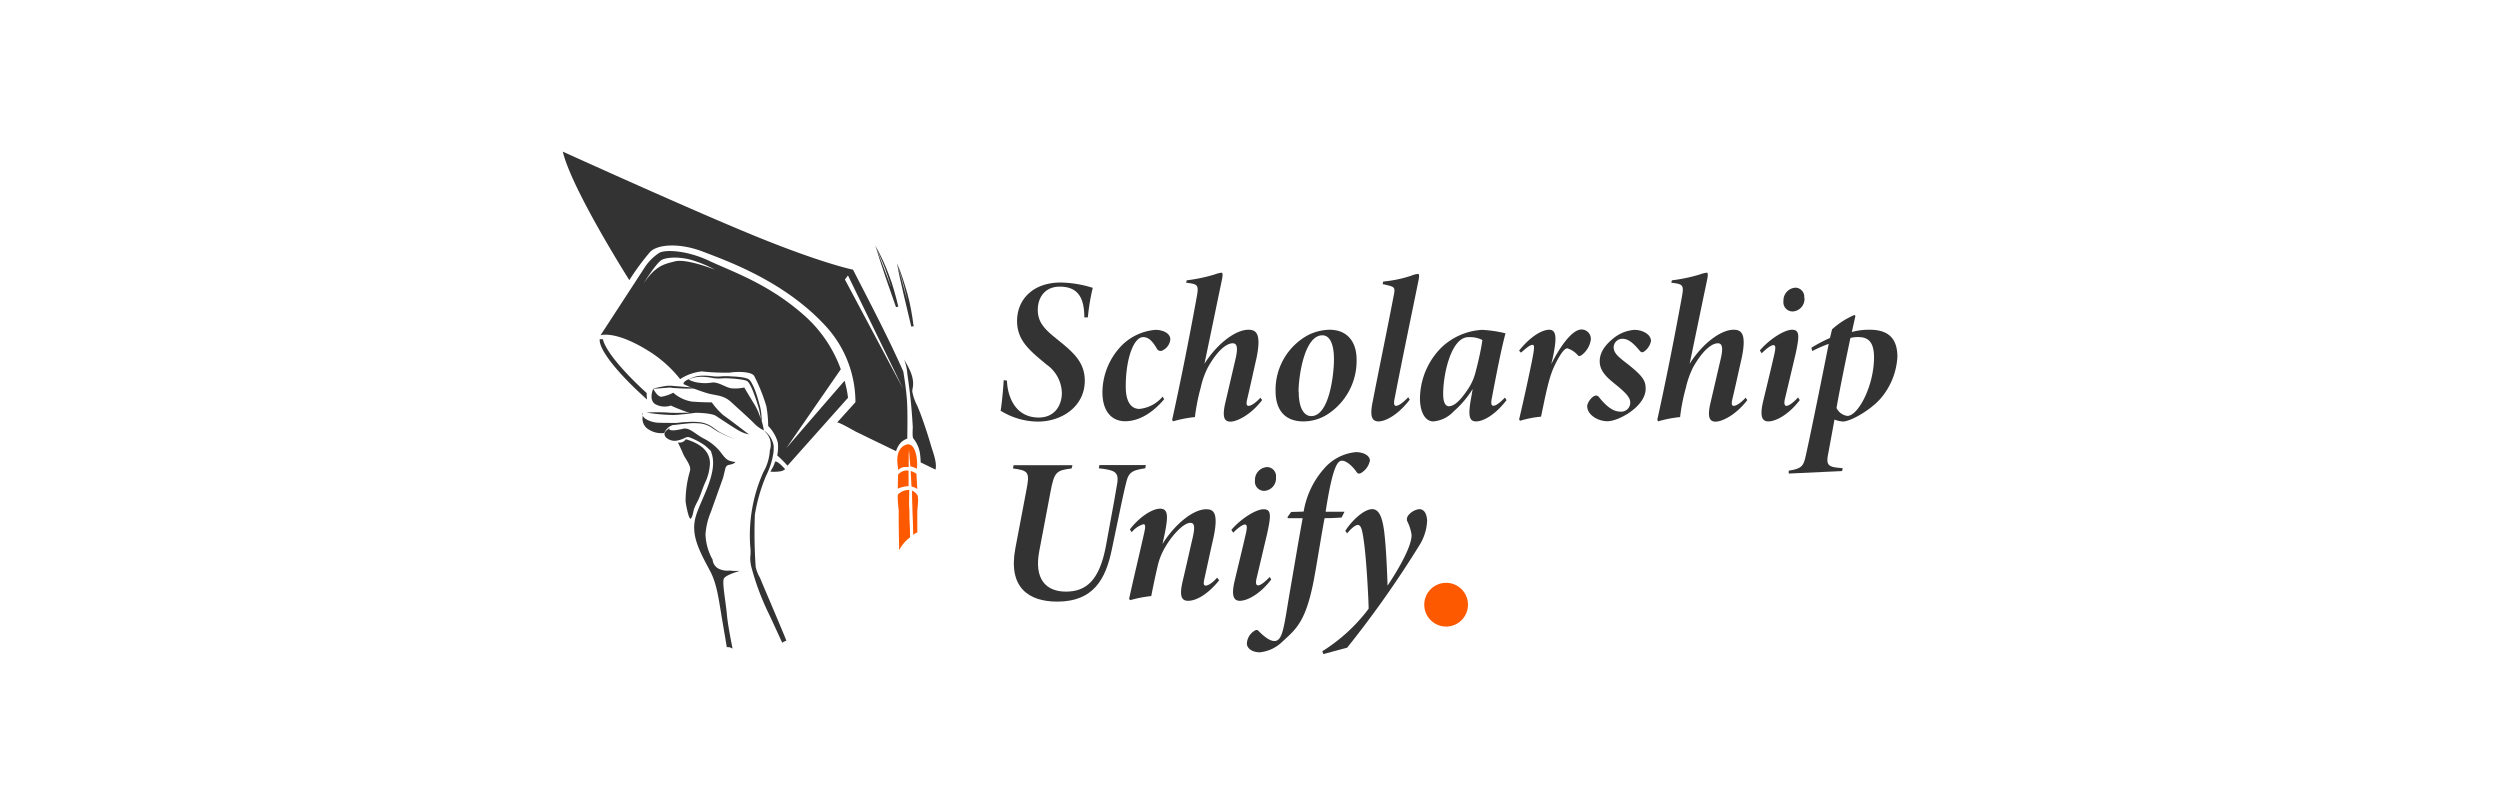 <svg id="Layer_1" data-name="Layer 1" xmlns="http://www.w3.org/2000/svg" viewBox="0 0 432 139.46"><defs><style>.cls-1{fill:#fd5901;}.cls-2{fill:#333;}</style></defs><path class="cls-1" d="M157.07,77.62s0,.38.09,1c0,.51.09,1.19.15,2h.12c.13,0,1,.29,1,.44,0-.13,0-.31.05-.51.07-1.52-.4-4.61-2.25-3.55-1.46.85-1.24,2.84-1,4.23a1.53,1.53,0,0,1,1.19-.53l.6,0c0-.81,0-1.49,0-2C157.06,78,157.07,77.62,157.07,77.62Z"/><path class="cls-1" d="M157.51,84.07a2.93,2.93,0,0,1,1,.43l-.15-2.63a3.11,3.11,0,0,0-1-.48v0C157.41,82.24,157.46,83.12,157.51,84.07Z"/><path class="cls-1" d="M157,81.32a1.94,1.94,0,0,0-1.81.7l-.06,2.42A5.65,5.65,0,0,1,157,84c0-.91,0-1.77,0-2.54Z"/><path class="cls-1" d="M157.66,87.58c0,.76.05,1.52.08,2.29l.06,2.29v.26l.22-.16a1.36,1.36,0,0,1,.49-.23l0-3.56c0-.62.31-2.39,0-2.94a2,2,0,0,0-.91-.75l0,.59C157.6,86.09,157.63,86.83,157.66,87.58Z"/><path class="cls-1" d="M155.38,95.08a6.33,6.33,0,0,1,1.87-2.22c0-.23,0-.45,0-.69,0-.75-.05-1.52-.08-2.28s0-1.54-.06-2.29,0-1.5,0-2.22c0-.24,0-.48,0-.72a2.72,2.72,0,0,0-1.88.71c-.26.21.06,2.62.07,2.94C155.28,90.57,155.33,92.82,155.38,95.08Z"/><path class="cls-2" d="M112.84,67.17s.48-.14,1.22-.3c.38-.07.81-.15,1.28-.21.12,0,.24,0,.37,0h.2a.31.31,0,0,1,.13,0l.09,0a7.11,7.11,0,0,0,.71.07l1.46.12,1.29.1,1.25.14-.35,0c-.22,0-.53,0-.91.05a27.22,27.22,0,0,1-2.77-.07A7.58,7.58,0,0,1,116,67a2,2,0,0,0-.66,0l-1.28.1-.9.07Z"/><path class="cls-2" d="M111,71.8a1.85,1.85,0,0,1,.14-.47A.43.43,0,0,0,111,71.8Z"/><path class="cls-2" d="M111.75,67.92c-4.27-3.89-7.13-7.38-7.57-9.3a4.65,4.65,0,0,0-.55,0c-.17,1.78,3.09,5.87,8.18,10.42A7.2,7.2,0,0,1,111.75,67.92Z"/><path class="cls-2" d="M145.94,65.79c-2.17,2.5-9.78,11.29-10.06,11.66s7.46-10.81,9.41-13.64a22.77,22.77,0,0,0-5.87-8.9c-6.35-5.83-13-8-16.81-9.81s-7.44-2-8.62-1.45a8.51,8.51,0,0,0-2.52,2.46l-7.7,11.83s2.63-1,8.92,3.1a21.28,21.28,0,0,1,4.84,4.47,8.43,8.43,0,0,1,3.72-1.33,37.77,37.77,0,0,0,4.86.21c1.24-.21,3.83-.21,4.24.62a30.64,30.64,0,0,1,2.07,5.17,19.25,19.25,0,0,1,.32,3.42,6.75,6.75,0,0,1,1.65,2.79,6.46,6.46,0,0,1-.09,2.3,21.81,21.81,0,0,1,1.78,1.78l10.46-11.74A18.83,18.83,0,0,0,145.94,65.79ZM116.65,45.16c-2.05.5-3.41.83-5.51,3.91,0,0,2.26-3.65,3.21-4.16s3.36-.59,5.56.14a21.83,21.83,0,0,1,3.63,1.55S118.69,44.66,116.65,45.16Z"/><path class="cls-2" d="M156.09,64.19c-2.66-6-5.73-11.81-8.69-17.59,0,0-5-1-16.07-5.47S97.25,26.2,97.25,26.2c1.56,6.54,11.5,22.21,11.5,22.21a41.86,41.86,0,0,1,3.62-4.91c1.34-1.32,5.13-1.55,9.14,0s14.13,5.08,21.31,13a19.44,19.44,0,0,1,5,13l-3.18,3.52c.23-.18,3,1.45,3.3,1.6l6.9,3.34a3.82,3.82,0,0,1,.94-1.6,3.69,3.69,0,0,1,1-.58c0-1.05.1-4.66-.08-6.92C156.53,66.92,156.25,65.15,156.09,64.19ZM146,48.3l.53-.7,9.58,19.68Z"/><path class="cls-2" d="M160.88,77c-.42-1.44-.88-2.87-1.38-4.28q-.45-1.32-1-2.61a8.71,8.71,0,0,1-.86-2.48,4.07,4.07,0,0,1,.08-.61c.34-1.78-.65-3.44-1.51-4.94a8.39,8.39,0,0,1,.58,2.54c.3,2.09.58,4.2.74,6.3.08.95.14,1.9.2,2.86,0,.34-.12,1.81.11,2,0,0,0,0,0,0A5.28,5.28,0,0,1,159,78.61c.06.48.08.94.09,1.29l2.57,1.25C161.94,79.89,161.22,78.17,160.88,77Z"/><path class="cls-2" d="M121.81,83.47a8.59,8.59,0,0,0,.87-3.38c0-2.41-2.1-3.57-4.16-4.19a1.35,1.35,0,0,1-1.38.56c.32.65.63,1.31.92,2s1.22,1.79,1.21,2.6a2,2,0,0,1-.09.49,18.53,18.53,0,0,0-.71,5.07c0,.26.54,3.24.88,3s.48-1.4.58-1.69a12.23,12.23,0,0,1,.62-1.32C121.05,85.62,121.36,84.5,121.81,83.47Z"/><path class="cls-2" d="M122.4,68c1.67.42,2.64.28,4,1.53s2.92,2.63,3.89,3.6A5.77,5.77,0,0,0,132,74.38a14.91,14.91,0,0,0-.38-1.65v-.06a10.93,10.93,0,0,0-.22-2.16c-.1-.44-.24-.9-.38-1.4s-.3-1-.5-1.53a9.6,9.6,0,0,0-.75-1.6,1.8,1.8,0,0,0-.3-.37,1.32,1.32,0,0,0-.46-.23,5.81,5.81,0,0,0-.9-.2c-.6-.08-1.2-.12-1.79-.14a10.21,10.21,0,0,0-1.75,0A6.78,6.78,0,0,1,123,65a12.52,12.52,0,0,0-1.45-.09,5.66,5.66,0,0,0-1.23.13,5.18,5.18,0,0,0-.9.31l-.38.2-.08,0s-1,.41-.83.83A30.11,30.11,0,0,0,122.4,68Zm-3-2.59a4.24,4.24,0,0,1,.89-.23,6.46,6.46,0,0,1,1.2-.07,12.86,12.86,0,0,1,1.42.16,6.17,6.17,0,0,0,1.64.13,10.54,10.54,0,0,1,1.69,0,17.27,17.27,0,0,1,1.75.17,5.81,5.81,0,0,1,.85.17l.19.07.14.08a1.8,1.8,0,0,1,.26.3,9.65,9.65,0,0,1,.73,1.52c.19.52.38,1,.54,1.51s.32.94.43,1.36a11.88,11.88,0,0,1,.33,1.84,10.53,10.53,0,0,0-1.05-2.46c-1.1-1.8-1.8-3-1.8-3a7.4,7.4,0,0,1-2.22.14c-1-.14-2.21-1.11-3.32-1a7.48,7.48,0,0,1-2.5,0,4.73,4.73,0,0,1-1.54-.49Z"/><path class="cls-2" d="M116.34,73.43l.25,0c.62-.08,1.35-.16,2.13-.24a10.32,10.32,0,0,1,2.42,0,4.62,4.62,0,0,1,1.17.33,7,7,0,0,1,1,.6c.33.21.64.43,1,.6s.62.32.91.45c.57.26,1.06.45,1.4.57l.55.19-.54-.2c-.34-.14-.82-.33-1.39-.61-.28-.14-.58-.29-.89-.47s-.61-.4-.93-.63a6.69,6.69,0,0,0-1-.63,5,5,0,0,0-1.21-.39,10.84,10.84,0,0,0-2.47-.07c-.65,0-1.26.1-1.81.15-1.49,0-3,0-3.5-.06-1-.11-2.19-.63-2.35-1.19a2.18,2.18,0,0,0,.69,2.16,4.12,4.12,0,0,0,3,.84A2.44,2.44,0,0,1,116.34,73.43Z"/><path class="cls-2" d="M115.4,71.29a33.14,33.14,0,0,0-3.71,0,31.55,31.55,0,0,0,4.54.42c1.07,0,2.94-.25,4-.38.48,0,2.77.06,3.51.55s2.91,1.94,3.88,2.5a6.12,6.12,0,0,0,1.8.69S126,72.44,125,71.75A12.38,12.38,0,0,1,123,69.53s-1.8,0-3.47-.14a6.42,6.42,0,0,1-3.19-1.53,6.88,6.88,0,0,1-2.07.7c-.7,0-1.39-1.39-1.39-1.39s-.83,1.8.28,2.63a3.37,3.37,0,0,0,2.77.28,27.56,27.56,0,0,0,2.77,1.11l.48.11C117.76,71.34,116.09,71.37,115.4,71.29Z"/><path class="cls-2" d="M135.88,110.72c-.08-.22-.16-.44-.24-.64-.79-1.9-1.59-3.79-2.39-5.69-.64-1.51-1.29-3-1.92-4.54a6.44,6.44,0,0,1-.75-1.9,85.15,85.15,0,0,1-.14-9,29.51,29.51,0,0,1,1.94-6.74c.11-.21.27-.56.45-1a12.74,12.74,0,0,0,.81-2.91,4.57,4.57,0,0,0,.05-.83,3,3,0,0,0,0-.42,2.7,2.7,0,0,0-.08-.39,3.59,3.59,0,0,0-.27-.72,3.54,3.54,0,0,0-.34-.58,4.27,4.27,0,0,0-.69-.74,2.48,2.48,0,0,0-.3-.22,2.85,2.85,0,0,1,.25.27,3,3,0,0,1,.77,3.14l0,0a8.45,8.45,0,0,1-1.12,3.77,26.74,26.74,0,0,0-2.27,12.81,7.87,7.87,0,0,1,0,1.94,7.54,7.54,0,0,0,.13,1.39,43.87,43.87,0,0,0,2.87,7.9c.65,1.34,1.62,3.48,2.53,5.45A2,2,0,0,1,135.88,110.72Z"/><path class="cls-2" d="M124.8,107.16c.27,1.56.53,3.11.79,4.66h.11a1.52,1.52,0,0,1,.89.27c-.22-1.1-.87-4.33-1-6.1-.21-2.15-.82-5.33-.51-6s2.76-1.33,2.76-1.33H127a7.55,7.55,0,0,1-.88-.07,3.49,3.49,0,0,1-1.92-.31,1.93,1.93,0,0,1-1.06-1.57,9.58,9.58,0,0,1-1.23-4.36,11.91,11.91,0,0,1,.91-3.83l2.14-6,.36-1.47a1,1,0,0,1,.25-.53c.25-.23.76-.22,1.08-.38a.93.93,0,0,0,.44-.31,3.83,3.83,0,0,1-1.21-.29c-.75-.37-1.29-1.45-1.88-2a8.73,8.73,0,0,0-2.41-1.77c-1.38-.7-2.49-2-3.6-1.67-.44.11-.89.18-1.34.25-.17,0-1.42.12-.87-.47-.44.47-1.39.74-.74,1.67a2.25,2.25,0,0,0,1.87.6,5.13,5.13,0,0,0,1.46-.49,1.25,1.25,0,0,1,.49-.14,1,1,0,0,1,.42.11,11.46,11.46,0,0,1,2.47,1.31A10.65,10.65,0,0,1,123,78.11l-.17-.13c1.52,3.47-1.8,8.32-2.63,11.37s.55,5.68,2.49,9.29c1.18,2.19,1.51,5,1.93,7.4C124.67,106.41,124.74,106.79,124.8,107.16Z"/><path class="cls-2" d="M133.94,79.77a6.27,6.27,0,0,1-.4,1c-.15.24-.42.73-.42.73a7.48,7.48,0,0,0,1.76-.06,1.82,1.82,0,0,0,.79-.36S134.36,79.56,133.94,79.77Z"/><path class="cls-2" d="M151.25,42.43c.47.82.89,1.66,1.29,2.51s.75,1.73,1.08,2.61c.17.44.33.88.48,1.33s.28.9.41,1.35c.27.91.5,1.82.71,2.74l-.39.11-.92-2.65c-.31-.88-.63-1.76-.92-2.65l-.89-2.67C151.82,44.22,151.52,43.33,151.25,42.43Zm0,0c.36.87.69,1.74,1,2.61l1,2.63c.34.87.65,1.76,1,2.64l1,2.64-.39.11q-.28-1.38-.66-2.73c-.25-.9-.54-1.79-.83-2.68s-.62-1.76-1-2.63S151.64,43.29,151.25,42.43Z"/><path class="cls-2" d="M155,45.49c.38.86.71,1.74,1,2.63s.57,1.79.82,2.7c.12.45.24.91.34,1.37s.19.92.28,1.39c.17.92.32,1.85.43,2.79l-.4.07-.65-2.73c-.22-.91-.45-1.82-.65-2.73l-.62-2.74C155.35,47.32,155.15,46.41,155,45.49Zm0,0c.27.9.51,1.8.77,2.7l.73,2.71c.25.91.47,1.82.7,2.72l.7,2.73-.4.07c-.1-.93-.23-1.86-.39-2.78s-.36-1.83-.56-2.75-.45-1.82-.71-2.71S155.26,46.38,155,45.49Z"/><path class="cls-2" d="M174,65.77c.1,2.83,1.48,6.38,5.49,6.38,2.94,0,4-2.34,4-4.22A6.16,6.16,0,0,0,180.85,63l-.85-.71c-2.48-2.06-4.25-3.79-4.25-6.81,0-3.75,2.76-6.66,7.55-6.66a19.37,19.37,0,0,1,5.53.92,35.93,35.93,0,0,0-.85,5.11l-.61,0c0-3.15-.92-5.32-4.25-5.32-2.55,0-3.79,1.88-3.79,4,0,1.77.74,3,2.87,4.71l.92.75c2.55,2.06,4.33,3.76,4.33,6.8,0,4.47-4,7.06-8.09,7.06a12.29,12.29,0,0,1-6.45-1.88c.14-.85.39-2.91.53-5.28Z"/><path class="cls-2" d="M201.16,69c-2.26,2.66-4.64,3.79-6.73,3.79-2.34,0-3.93-1.73-3.93-5a11.71,11.71,0,0,1,3.5-8.26A9.36,9.36,0,0,1,199.64,57c1.42,0,2.59.64,2.59,1.63A2.33,2.33,0,0,1,201,60.49a.73.73,0,0,1-1.13-.32c-.82-1.35-1.46-1.92-2.34-1.92-1.56,0-3,3.55-3,8.55,0,2.9,1.1,3.86,2.38,3.86a6.08,6.08,0,0,0,4-2.13Z"/><path class="cls-2" d="M205.07,48.44a28.67,28.67,0,0,0,4.78-1,5.59,5.59,0,0,1,1.21-.32c.28,0,.24.46.07,1.32-1,4.78-2,9.64-3,14.42,2.23-3.54,5.42-5.88,7.58-5.88,1.28,0,2.34.53,1.39,5-.53,2.3-1,4.54-1.56,6.88-.25,1-.11,1.27.21,1.27s1-.28,2.06-1.41l.28.42c-2,2.62-4.4,3.72-5.46,3.72s-1.49-.74-.88-3.33,1.2-5.14,1.8-7.73c.39-1.77.18-2.48-.53-2.48-1,0-2.55,1.07-4.29,4.15A14.59,14.59,0,0,0,207.48,67a34.49,34.49,0,0,0-1,5.07,21.19,21.19,0,0,0-3.79.74l-.14-.28c1.42-6.42,2.91-13.86,4.25-21.23.36-1.92.18-2.17-1.31-2.38l-.53-.07Z"/><path class="cls-2" d="M234.42,62.15a11,11,0,0,1-5.11,9.5,7.79,7.79,0,0,1-4.07,1.17c-3.65,0-4.82-2.51-4.82-5.21a10.75,10.75,0,0,1,5.7-9.75,8.71,8.71,0,0,1,3.65-.88C232.89,57,234.42,59.14,234.42,62.15Zm-10,5.53c0,3,1,4.22,2.16,4.22,3.15,0,3.93-7.3,3.93-9.78,0-3-.88-4.18-2-4.18C225.38,57.94,224.39,65.1,224.39,67.68Z"/><path class="cls-2" d="M243.6,69.06c-2,2.63-4.18,3.76-5.39,3.76s-1.52-1-1-3.47c1.14-5.89,2.56-12.69,3.62-18.26.32-1.49.11-1.52-1.35-1.87a3.81,3.81,0,0,0-.56-.11l.1-.46a21.7,21.7,0,0,0,4.82-1,4.19,4.19,0,0,1,1.17-.32c.29,0,.25.46.07,1.31C243.74,55.24,242.32,62,241,68.82c-.22,1-.07,1.31.24,1.31s1-.32,2.1-1.49Z"/><path class="cls-2" d="M260.33,69.14c-2,2.62-4.08,3.68-5.25,3.68s-1.45-.88-.88-4l.28-1.6a17.11,17.11,0,0,1-3.29,3.87,5.41,5.41,0,0,1-3.51,1.73c-1.46,0-2.31-1.7-2.31-4A12.6,12.6,0,0,1,249.13,60a11.11,11.11,0,0,1,6.95-3,21.06,21.06,0,0,1,4.07.6c-.78,2.91-1.59,7.16-2.37,11.24-.18.92-.07,1.27.28,1.27s.89-.28,2-1.41Zm-6.77-1.74A9.51,9.51,0,0,0,255.05,64c.43-1.56,1-4.22,1.1-5.25a4.86,4.86,0,0,0-2.41-.49c-2.94,0-4.36,6.27-4.36,9.82,0,1.59.46,2.12,1,2.12C251.19,70.16,252.11,69.53,253.56,67.4Z"/><path class="cls-2" d="M262.5,60.59c2-2.51,4-3.61,5.21-3.61,1.34,0,1.27,1.66.63,4.75l-.28,1.2c1.24-2.51,3.44-6,5.25-6a1.64,1.64,0,0,1,1.59,1.73,4.09,4.09,0,0,1-1.59,2.7c-.29.18-.5.25-.68,0a4,4,0,0,0-1.8-1.17c-.75,0-1.95,2.38-2.45,3.55-.92,2.13-1.59,6-2.09,8.26a17.85,17.85,0,0,0-3.62.71l-.17-.22c.88-3.72,1.77-7.86,2.26-10.31.39-2,.43-2.59.07-2.59-.56,0-1.45.89-2,1.35Z"/><path class="cls-2" d="M285.29,58.93A2.88,2.88,0,0,1,284,60.81c-.21.1-.39.1-.64-.18-.78-.92-1.77-2.09-3-2.09A1.51,1.51,0,0,0,278.84,60c0,1,.78,1.66,2.41,2.9,2.69,2.13,3.12,2.91,3.12,4.29,0,3-4.61,5.6-6.6,5.6-1.66,0-3.5-1.1-3.5-2.62,0-.57.85-1.81,1.52-1.81a.55.55,0,0,1,.5.25c1.34,1.67,2.48,2.52,3.72,2.52a1.56,1.56,0,0,0,1.7-1.53c0-.81-.53-1.49-2.13-2.83-1.31-1.1-3.15-2.31-3.15-4.33,0-1.1.46-2.41,2.27-3.9A6.52,6.52,0,0,1,282.42,57C283.87,57,285.29,57.79,285.29,58.93Z"/><path class="cls-2" d="M288.91,48.44a28.67,28.67,0,0,0,4.78-1,5.59,5.59,0,0,1,1.21-.32c.28,0,.25.46.07,1.32-1,4.78-2,9.64-3,14.42,2.23-3.54,5.42-5.88,7.59-5.88,1.27,0,2.34.53,1.38,5-.53,2.3-1,4.54-1.56,6.88-.25,1-.11,1.27.21,1.27s1-.28,2.06-1.41l.28.42c-2,2.62-4.39,3.72-5.46,3.72s-1.49-.74-.88-3.33,1.2-5.14,1.8-7.73c.39-1.77.18-2.48-.53-2.48-1,0-2.55,1.07-4.29,4.15A15.47,15.47,0,0,0,291.32,67a33.12,33.12,0,0,0-1,5.07,21.12,21.12,0,0,0-3.8.74l-.14-.28c1.42-6.42,2.91-13.86,4.25-21.23.36-1.92.18-2.17-1.31-2.38l-.53-.07Z"/><path class="cls-2" d="M311,69.14c-2,2.62-4.22,3.68-5.43,3.68s-1.49-1.1-.85-3.68c.75-3.12,1.24-5.11,1.88-7.91.25-1.13.25-1.59-.18-1.59s-1.34.74-2,1.41l-.32-.49c1.63-1.92,4.22-3.58,5.57-3.58s1.27,1.13.6,4.22c-.6,2.55-1.21,5.1-1.81,7.62-.25,1-.07,1.31.25,1.31s.92-.32,2-1.45Zm.81-17.66a2.16,2.16,0,0,1-2,2.34,1.59,1.59,0,0,1-1.63-1.8,2.21,2.21,0,0,1,2.09-2.31A1.57,1.57,0,0,1,311.77,51.48Z"/><path class="cls-2" d="M320,57.37a11,11,0,0,1,3.12-.39c3.4,0,4.75,1.73,4.75,4.68a12.08,12.08,0,0,1-2.73,7c-1.63,2-5,4-6.56,4.18A4.43,4.43,0,0,1,317,72.5l-1.07,5.82c-.35,1.77-.24,2.34,1.74,2.51l.75.07-.11.5-9.22.43,0-.5c2.52-.39,2.59-.92,3.08-3.19,1-4.57,2.66-12.83,3.83-18.72a22.2,22.2,0,0,0-2.83,1.24L313,60.1a25.14,25.14,0,0,1,3.22-1.7l.36-1.49a13.68,13.68,0,0,1,3.86-2.48l.18.14Zm-2.62,13.18a2.43,2.43,0,0,0,1.84,1.32c1.88,0,4.61-5.22,4.61-10.11,0-2.73-1.06-3.51-2.69-3.51a4.91,4.91,0,0,0-1.39.15C318.93,62.33,318.05,66.51,317.34,70.55Z"/><path class="cls-2" d="M197.9,80.92c-2.05.32-2.8.57-3.22,2.17-.39,1.45-.93,4-2.56,11.87-1.06,5.14-3.19,9-9.42,9-4.86,0-8.55-2.34-7.24-9.25l1.88-9.89c.61-3.16.5-3.51-2.3-3.87l.11-.56h10.17l-.14.56c-2.63.32-3,.61-3.62,3.87L179.61,95.1c-1,5,1.17,7.13,4.57,7.13s5.78-1.78,6.92-7.87c1.34-7.2,1.8-9.86,2-11.1.17-1.73-.57-2.05-3.23-2.34l.11-.56H198Z"/><path class="cls-2" d="M210.67,100.28c-2,2.48-4,3.54-5.36,3.54-1.13,0-1.56-.78-.95-3.37s1.17-5.1,1.77-7.69c.39-1.77.25-2.41-.43-2.41-1.31,0-3.4,2.48-4.43,4.33A11.25,11.25,0,0,0,200,98c-.39,1.67-.81,3.66-1.06,5a21.45,21.45,0,0,0-3.65.71l-.18-.22c.64-3,1.7-7.37,2.59-11.34.25-1.13.28-1.56-.14-1.56a4.16,4.16,0,0,0-2,1.38l-.32-.49c1.63-2.13,3.86-3.58,5.21-3.58s1.45,1.13.85,4.15L200.88,94c2.09-3.37,5.28-6,7.55-6,1.24,0,2.2.53,1.24,5-.53,2.3-1,4.54-1.52,6.88-.25,1-.14,1.31.18,1.31s1-.25,2-1.38Z"/><path class="cls-2" d="M219.67,100.14c-2,2.62-4.22,3.68-5.42,3.68s-1.49-1.1-.85-3.68c.74-3.12,1.24-5.11,1.88-7.91.25-1.13.25-1.59-.18-1.59s-1.35.74-2,1.41l-.32-.49C214.43,89.64,217,88,218.36,88s1.28,1.13.6,4.22c-.6,2.55-1.2,5.1-1.8,7.62-.25,1-.08,1.31.24,1.31s.93-.32,2-1.45Zm.82-17.66a2.16,2.16,0,0,1-2,2.34,1.59,1.59,0,0,1-1.63-1.8A2.21,2.21,0,0,1,219,80.71,1.58,1.58,0,0,1,220.49,82.48Z"/><path class="cls-2" d="M225.27,88.4A14.89,14.89,0,0,1,228.78,81a8.26,8.26,0,0,1,5.5-2.87c1.42,0,2.44.64,2.44,1.46a3.21,3.21,0,0,1-1.56,2.16c-.32.14-.49.14-.71-.14-.85-1.21-1.84-2-2.55-2s-1.59.74-2.83,8.82h3.26l-.5,1c-1.06.07-1.84.11-2.94.11-.53,2.73-1.1,6.52-1.84,10.59-1.39,7.24-3,8.51-5.46,10.75a6.45,6.45,0,0,1-3.9,1.84c-1.24,0-2.23-.64-2.23-1.53a2.75,2.75,0,0,1,1.31-2.19c.24-.15.46-.22.67,0,1.17,1.17,2.06,1.77,2.77,1.77,1.52,0,1.66-2.66,2.72-8.76.78-4.5,1.39-8.22,2.17-12.47h-2.56l-.07-.18.64-.89Z"/><path class="cls-2" d="M232.47,91.73c1.21-1.91,3.3-3.75,4.64-3.75s1.88,1.77,2.17,4.71c.24,2.24.42,6.1.49,8.51,1.21-1.81,4.19-6.52,4.15-8.76a7.63,7.63,0,0,0-.78-2.44,1.15,1.15,0,0,1,.35-1.1,2.89,2.89,0,0,1,1.74-.92c.85,0,1.31.74,1.38,2a8.75,8.75,0,0,1-1.41,4.36,179,179,0,0,1-12.41,17.58l-4.11,1.1-.18-.49a29.61,29.61,0,0,0,8-7.34c0-1.24-.32-7.59-.74-11-.32-2.45-.5-3.48-1.14-3.48-.32,0-1,.43-1.84,1.46Z"/><circle class="cls-1" cx="249.89" cy="104.49" r="3.78"/></svg>